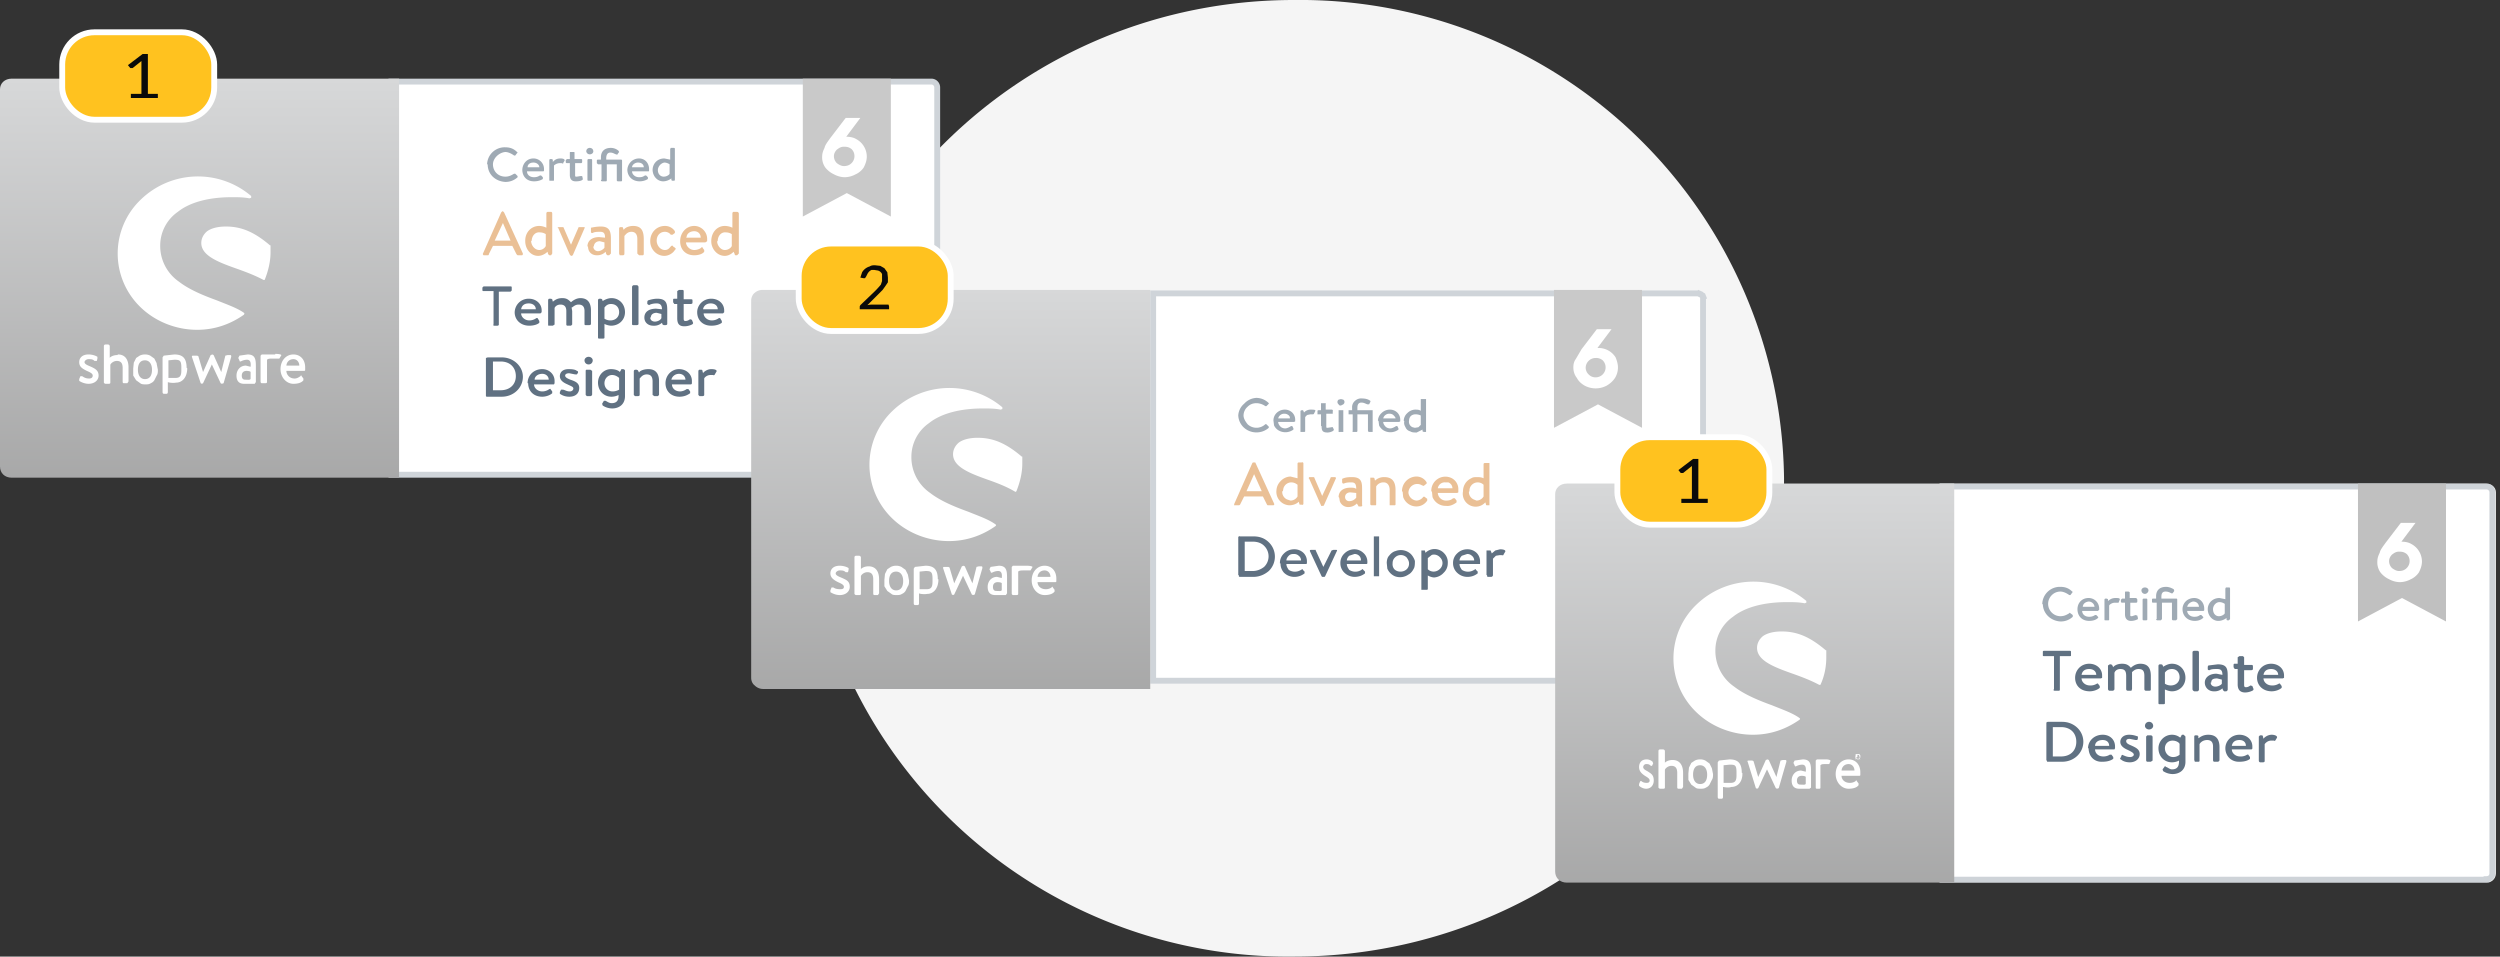 <svg xmlns="http://www.w3.org/2000/svg" fill="none" viewBox="0 0 426 163"><rect x="0" y="0" width="426" height="163" fill="#333333" stroke="none"/><path fill="#F5F5F5" d="M304 81.5c0 45-37.4 81.5-83.5 81.5A82.5 82.5 0 0 1 137 81.5c0-45 37.4-81.5 83.5-81.5A82.5 82.5 0 0 1 304 81.5Z"/><path fill="#fff" stroke="#CFD4D9" d="M158.7 80.9h-92v-67h92a1 1 0 0 1 1 1v64.9c0 .6-.4 1-1 1Z"/><path fill="#C9C9C9" fill-rule="evenodd" d="M136.8 13.4h15v23.5l-7.5-4-7.5 4V13.4Z" clip-rule="evenodd"/><path fill="#fff" d="M144.2 23.3c.6 0 1.2.1 1.7.4a3.4 3.4 0 0 1 1.8 3c0 .6-.2 1.2-.5 1.8-.3.5-.9 1-1.4 1.2a4 4 0 0 1-1.9.5 4 4 0 0 1-1.8-.5 4 4 0 0 1-1.5-1.2 3 3 0 0 1-.5-1.9c0-.5.2-1 .4-1.4.1-.5.5-1 1-1.7l2.6-3.4h2.5l-2.4 3.2Zm-.4 5c.6 0 1-.2 1.3-.5.3-.3.5-.7.5-1.2s-.2-.9-.5-1.2c-.4-.3-.7-.4-1.3-.4-.5 0-.8.2-1.2.5-.3.3-.5.7-.5 1.1 0 .5.2.9.5 1.2.4.3.8.5 1.2.5Z"/><path fill="#EAC096" d="M82.4 43.5s-.2-.2-.1-.3l3.1-7 .2-.2h.1l.2.2 3.2 7c0 .1 0 .3-.2.3h-.6c-.2 0-.2-.1-.3-.2l-.7-1.4H84l-.7 1.4c0 .1 0 .2-.2.2h-.7Zm2-2.5H87L85.7 38 84.3 41Zm5.1 0c0-1.4 1-2.5 2.4-2.5.5 0 1 .2 1.2.3v-2.4c0-.2.1-.3.3-.3h.5c.1 0 .2.1.2.3v6.8l-.2.3h-.3l-.2-.2-.1-.4s-.7.7-1.6.7c-1.3 0-2.2-1.2-2.2-2.5Zm1 0c0 .8.6 1.6 1.4 1.6.7 0 1.1-.6 1.1-.7v-2s-.4-.3-1-.3c-.8-.1-1.4.6-1.4 1.5Zm6.6 2.4-2-4.6c-.2 0 0-.1 0-.1H96l1.3 3 1.3-3h.8c.2 0 .3 0 .2.2l-2 4.6-.2.1h-.1l-.2-.2Zm3-1.4c0-1 .8-1.6 2-1.6l1 .1c0-.7-.2-1-.8-1-.5 0-1 0-1.3.2-.2 0-.3 0-.3-.2v-.7c.1 0 .8-.2 1.7-.2 1.5 0 1.7.9 1.7 2.1v2.5l-.3.3h-.3l-.2-.2-.1-.4a2 2 0 0 1-1.5.6c-.9 0-1.5-.6-1.5-1.5Zm1 0c0 .4.3.8.8.8s1-.4 1.1-.6v-.9l-.8-.2c-.6 0-1 .4-1 .9Zm4.4 1.2v-4.4l.2-.1h.4l.2.5c0-.2.6-.7 1.6-.7 1.5 0 1.8 1 1.8 2.3v2.4c0 .1 0 .3-.2.3h-.6l-.3-.3v-2.5c0-.7-.3-1.2-1-1.2s-1 .5-1.2.7v3c0 .1 0 .3-.3.3h-.5l-.1-.3Zm5.3-2.1c0-1.5 1.1-2.6 2.5-2.6a2 2 0 0 1 1.7.9v.3l-.4.3h-.3c-.2-.3-.6-.5-1-.5-.8 0-1.4.6-1.4 1.5 0 .8.6 1.6 1.4 1.6.6 0 .8-.4 1-.6.2-.2.3-.2.4 0l.3.2c.2.2.2.2 0 .4-.3.5-1 1-1.8 1-1.3 0-2.4-1.1-2.4-2.5Zm5.1 0c0-1.4 1-2.6 2.4-2.6 1.2 0 2.2 1 2.2 2.2v.4l-.3.2h-3.3c0 .6.6 1.3 1.4 1.3.5 0 1-.2 1.2-.4.1-.1.2-.2.2 0l.3.4v.3c-.3.4-1 .6-1.7.6-1.5 0-2.4-1-2.4-2.4Zm1-.6h2.5c0-.6-.4-1.1-1.1-1.1-.8 0-1.3.5-1.3 1Zm4.3.6c0-1.5 1-2.6 2.3-2.6.6 0 1.1.2 1.3.3v-2.4c0-.2.1-.3.2-.3h.6c.1 0 .3.1.3.3v6.8l-.3.3h-.2c-.2 0-.2-.1-.2-.2l-.2-.4s-.6.7-1.5.7c-1.3 0-2.3-1.2-2.3-2.5Zm1 0c0 .7.6 1.5 1.3 1.5.8 0 1.2-.6 1.2-.7v-2s-.4-.3-1-.3c-.8-.1-1.4.6-1.4 1.5Z"/><path fill="#607182" d="M84.1 55.3v-5.7h-1.7c-.1 0-.2 0-.2-.2V49l.2-.2H87c.1 0 .2 0 .2.2v.5l-.2.2H85v5.7l-.2.1h-.6l-.2-.1Zm3.6-2c0-1.3 1-2.4 2.4-2.4 1.2 0 2.2.8 2.2 2v.3l-.2.2h-3.3c0 .6.6 1.2 1.4 1.2a2 2 0 0 0 1.2-.4h.2l.3.5v.3c-.3.3-1 .5-1.7.5-1.5 0-2.5-1-2.5-2.3Zm1.1-.6h2.5c0-.6-.5-1-1.2-1-.8 0-1.2.4-1.3 1Zm4.6 2.5v-4c0-.2.1-.3.2-.3h.3l.2.1.1.4c.2-.1.6-.6 1.6-.6.7 0 1 .2 1.5.7 0 0 .7-.7 1.6-.7 1.4 0 1.8 1 1.8 2.1v2.3c0 .1-.1.2-.3.2h-.6c-.1 0-.2 0-.2-.2V53c0-.7-.3-1.1-1-1.1s-1 .5-1.2.5l.1.6v2.3l-.2.2h-.6s-.2 0-.2-.2V53c0-.7-.3-1.1-1-1.1s-1 .5-1 .6v2.8l-.3.2h-.6c-.2 0-.2 0-.2-.2Zm9.6 0v2.3c0 .1 0 .2-.3.2h-.5c-.2 0-.3 0-.3-.2v-6.3c0-.2.1-.3.3-.3h.2l.2.1.1.3s.7-.5 1.5-.5c1.3 0 2.3 1 2.3 2.4 0 1.3-1 2.3-2.4 2.3a3 3 0 0 1-1.1-.3Zm0-.9s.4.3 1 .3c.9 0 1.5-.6 1.5-1.4 0-.8-.5-1.4-1.4-1.4-.7 0-1 .5-1.1.6v1.9Zm4.7 1v-6.4c0-.1.1-.3.3-.3h.5c.2 0 .3.2.3.3v6.3c0 .1-.1.2-.3.2h-.5c-.2 0-.3 0-.3-.2Zm2.1-1.2c0-.9.7-1.5 2-1.5l1 .1c0-.7-.3-1-.9-1-.5 0-1 .1-1.3.3l-.3-.2v-.4l.1-.2s.8-.3 1.6-.3c1.6 0 1.7.9 1.7 2v2.3c0 .1-.1.2-.3.2h-.3l-.2-.1-.1-.3a2 2 0 0 1-1.5.5c-.8 0-1.5-.5-1.5-1.4Zm1 0c0 .4.3.7.8.7s1-.3 1.1-.6v-.7l-.8-.2c-.6 0-1 .3-1 .8Zm4.6 0v-2.3h-.5l-.2-.3v-.4c0-.1 0-.2.2-.2h.5v-1.3l.3-.2h.6s.2 0 .2.2V51h1.2c.2 0 .3 0 .3.2v.4c0 .1-.1.2-.3.2h-1.2v2.4c0 .3 0 .5.3.5.4 0 .6-.2.8-.3l.3.1.2.5c0 .1 0 .2-.2.3a3 3 0 0 1-1.3.3c-1 0-1.2-.6-1.2-1.4Zm3.4-.9c0-1.2 1-2.3 2.4-2.3 1.2 0 2.2.8 2.2 2v.3l-.2.2h-3.3c0 .6.6 1.2 1.4 1.2a2 2 0 0 0 1.2-.4h.2l.3.5v.3c-.4.3-1 .5-1.8.5-1.5 0-2.4-1-2.4-2.3Zm1-.5h2.5c0-.6-.5-1-1.2-1s-1.2.4-1.3 1Zm-37 14.6V61l.3-.1h2.4c2 0 3.6 1.5 3.6 3.3 0 1.9-1.6 3.4-3.6 3.4H83c-.2 0-.2-.1-.2-.2Zm1.1-.8h1.4c1.6 0 2.6-1 2.6-2.4 0-1.5-1-2.5-2.6-2.5H84v5Zm6-1.2c0-1.3 1-2.4 2.5-2.4 1.2 0 2.1.9 2.1 2v.4l-.1.2H91c0 .6.6 1.2 1.4 1.2a2 2 0 0 0 1.2-.4c.1 0 .2-.1.2 0l.3.4v.3c-.3.3-1 .6-1.7.6-1.5 0-2.4-1-2.4-2.3Zm1.2-.6h2.4c0-.5-.4-1-1.1-1-.8 0-1.3.5-1.3 1Zm5.9 2.9c-.8 0-1.3-.3-1.6-.5v-.3l.2-.4h.3c.3 0 .6.3 1.2.3.3 0 .6-.2.6-.5s-.4-.4-1-.7c-.7-.3-1.3-.7-1.3-1.4 0-.6.4-1.2 1.5-1.2.7 0 1.2.1 1.4.3.2 0 .2.2.2.3l-.2.3H98l-1-.2c-.5 0-.7.2-.7.4 0 .3.4.5.9.7.9.3 1.5.6 1.5 1.4 0 .9-.6 1.5-1.7 1.5Zm2.8-.3v-4c0-.2 0-.3.2-.3h.6l.3.2v4c0 .2-.2.3-.3.3h-.6l-.2-.2Zm.5-5.2c-.4 0-.7-.3-.7-.7 0-.3.3-.6.7-.6.4 0 .7.3.7.6 0 .4-.3.7-.7.7Zm2.7 3.2c0 .8.6 1.4 1.4 1.4.6 0 1.1-.3 1.1-.3v-2s-.5-.5-1.2-.5-1.3.6-1.3 1.4Zm3.5-2v4.2c0 1.4-1 2.1-2.2 2.1a3 3 0 0 1-1.6-.5l-.1-.3.3-.5h.3c.2.1.6.4 1 .4.7 0 1.2-.3 1.2-1.2v-.2s-.5.3-1.2.3c-1.3 0-2.3-1-2.3-2.4 0-1.3 1-2.3 2.2-2.3 1 0 1.5.4 1.5.5l.2-.3s0-.2.2-.2h.2c.3.1.3.2.3.3Zm1.5 4v-4c0-.2.1-.3.3-.3h.2l.2.1.2.4c0-.2.6-.6 1.6-.6 1.4 0 1.8 1 1.8 2v2.4l-.2.2h-.6l-.3-.2V65c0-.8-.3-1.2-1-1.2s-1 .5-1.2.7v2.8s0 .2-.3.2h-.5l-.2-.2Zm5.4-2c0-1.3 1-2.4 2.3-2.4 1.3 0 2.2.9 2.2 2v.4s0 .2-.2.2h-3.2c0 .6.5 1.2 1.4 1.2a2 2 0 0 0 1.1-.4h.3l.3.4v.3c-.4.3-1 .6-1.8.6-1.5 0-2.4-1-2.4-2.3Zm1-.6h2.4c0-.5-.4-1-1.1-1-.7 0-1.2.5-1.3 1Zm4.6 2.6v-4c0-.2.1-.3.2-.3h.3s.2 0 .2.2l.1.4c0-.1.6-.7 1.4-.7.5 0 1 .1.9.4l-.3.5c0 .1-.2.2-.3.1h-.4c-.7 0-1.1.5-1.1.6v2.8c0 .1-.1.2-.3.2h-.5l-.2-.2Z"/><path fill="#607182" d="M83 28a3 3 0 0 1 3.1-2.9c.9 0 1.5.3 2 .8.1 0 .1.2 0 .2l-.3.4h-.2c-.4-.3-1-.6-1.5-.6C85 26 84 27 84 28c0 1.2.9 2.1 2.1 2.1.6 0 1-.2 1.5-.5h.2l.4.4v.2a3 3 0 0 1-2.1.8c-1.7-.1-3-1.3-3-3Zm6 1c0-1 .7-2 1.9-2 1 0 1.8.8 1.8 1.8v.2c0 .2-.1.2-.2.2h-2.7c0 .5.4 1 1.2 1 .4 0 .7-.1 1-.3h.2l.3.3v.3c-.3.2-.8.4-1.5.4-1.3 0-2-.9-2-2Zm.9-.5h2c0-.4-.4-.8-1-.8-.7 0-1 .4-1 .8Zm3.7 2.1v-3.3s0-.2.2-.2h.2l.2.1v.4c.2-.2.5-.6 1.3-.6.4 0 .8.1.7.4l-.2.3c0 .2-.1.2-.3.1h-.3c-.6 0-1 .4-1 .4v2.4c0 .2 0 .2-.2.2h-.4c-.2 0-.2 0-.2-.2Zm3.5-.8v-2h-.5s-.2 0-.2-.2v-.3l.2-.2h.5v-1c0-.2 0-.2.2-.2h.4c.2 0 .2 0 .2.2v1h1c.2 0 .3 0 .3.2v.3s0 .2-.2.2h-1v2c0 .3 0 .3.3.3l.6-.1h.3l.1.4v.2c-.2.2-.6.3-1.2.3-.7 0-1-.4-1-1.1Zm3 .8v-3.3s0-.2.2-.2h.4c.1 0 .2 0 .2.2v3.3c0 .2 0 .2-.2.2h-.4c-.1 0-.2 0-.2-.2Zm.4-4.3a.6.6 0 0 1-.6-.5c0-.4.3-.6.6-.6s.6.2.6.6c0 .3-.3.5-.6.5Zm2 4.3V28h-.6l-.2-.2v-.4c0-.1 0-.2.2-.2h.5v-.4c0-1 .6-1.6 1.7-1.6.6 0 1.1.3 1.3.5l.1.2-.3.4c0 .1 0 .1-.2 0-.2 0-.5-.3-1-.3s-.7.4-.7 1v.2h2.5c.1 0 .2 0 .2.2v3.3c0 .2-.1.2-.2.2h-.5s-.2 0-.2-.2V28h-1.7v2.7c0 .2-.1.2-.2.2h-.6s-.2 0-.2-.2Zm4.4-1.6c0-1 .8-2 2-2 1 0 1.7.8 1.7 1.8v.2c0 .2 0 .2-.2.2h-2.7c0 .5.5 1 1.2 1 .5 0 .7-.1 1-.3h.2l.3.3v.3c-.3.2-.8.4-1.4.4-1.3 0-2.1-.9-2.1-2Zm.8-.5h2c0-.4-.3-.8-1-.8-.5 0-1 .4-1 .8Zm3.5.5c0-1.1.8-2 2-2l1 .2v-1.8l.1-.2h.5c.1 0 .2 0 .2.2v5.2c0 .2-.1.2-.2.2h-.2s-.2 0-.2-.2v-.2s-.6.5-1.4.5c-1 0-1.8-.9-1.8-2Zm.9 0c0 .6.4 1.1 1 1.1s1-.4 1-.5V28s-.4-.3-.9-.3c-.6.1-1.1.7-1.1 1.3Z" opacity=".6"/><path fill="url(#a)" fill-rule="evenodd" d="M2 13.4h66v68H2c-1.2 0-2-.8-2-1.9V15.2c0-1 .8-1.8 2-1.8Z" clip-rule="evenodd"/><path fill="#fff" d="M41.7 53.4c-1.2-.9-3-1.5-4.7-2.2-2.2-.8-4.7-1.8-6.5-3.2a7.4 7.4 0 0 1-3.2-6.2 7 7 0 0 1 3-5.7c2-1.6 5.2-2.5 9.2-2.5 1 0 2 0 3 .2l.3-.1v-.3A14 14 0 0 0 24 34a12.7 12.7 0 0 0 0 18.4c2.5 2.4 6 3.8 9.6 3.8 2.9 0 5.6-.9 8-2.6v-.1c.1 0 0 0 0-.1Z"/><path fill="#fff" d="M46.2 41.8H46c-2.7-2.3-4.9-3.2-7.5-3.2-1.4 0-2.5.3-3.2.8-.6.5-1 1.2-1 2 0 2.1 2.7 3.2 5.8 4.3 1.7.6 3.3 1.2 4.8 2h.2c.6-1.5 1-3.1 1-4.7v-1.2ZM15.3 62.4c-.5-.2-.9-.4-.9-.7 0-.2.3-.5.7-.5.4 0 .7 0 1 .3h.4l.1-.4v-.3c-.3-.2-.9-.4-1.5-.4-1.2 0-1.6.7-1.6 1.3 0 .8.5 1.1 1.3 1.5.7.3 1 .5 1 .8 0 .3-.2.5-.6.5-.6 0-.9-.2-1.2-.4h-.3l-.2.5v.3c.3.2.9.5 1.6.5 1 0 1.7-.6 1.7-1.4 0-.9-.6-1.2-1.5-1.6ZM43.4 65.4l.2-.3v-2.5c0-1.2 0-2.2-1.4-2.2l-1.4.2-.2.4.2.4c0 .1 0 .2.2.2.2-.1.6-.3 1.1-.3.5 0 .7.4.6 1.2l-.8-.2c-1 0-1.6.8-1.6 1.7 0 1 .5 1.4 1.3 1.4h1.8Zm-.7-.9c0 .3-.5.2-.9.2s-.6-.2-.6-.7c0-.5.3-.8.8-.8.4 0 .7.1.7.2v1.1ZM20 60.5c-.8 0-1.3.4-1.3.5v-2c0-.2-.2-.3-.3-.3H18c-.2 0-.3.1-.3.3v6.2s.1.2.3.2h.5c.1 0 .3 0 .3-.2v-3c0-.2.5-.7 1.1-.7.7 0 1 .4 1 1.2V65c0 .1 0 .3.2.3h.6l.2-.3v-2.4c0-1.2-.5-2.2-1.8-2.2ZM31.8 62.7c0-1.7-.7-2.3-2.1-2.3l-1.8.2-.2.3v5.9c0 .2.1.3.2.3h.5s.2 0 .2-.3v-1.7c.1.1.9.2 1.4.1 1 0 1.8-.8 1.9-2.2v-.5.2Zm-.9.4c0 .9-.2 1.3-1 1.3h-1.2v-3l1-.1c.9 0 1.2.1 1.2 1.3v.5ZM39.2 60.5h-.4l-.4.1-.7 2.8-1.3-2.9-.2-.1-.3.1-1.3 2.9-.8-2.7-.2-.1h-.7c-.2 0-.2.1-.2.2l1.5 4.5.2.1.2-.1 1.5-3.2 1.5 3.2.2.1.3-.1 1.3-4.5c0-.2 0-.3-.2-.3ZM46.9 60.4H44.6l-.2.2V65c0 .2.1.3.2.3h.5c.2 0 .4 0 .4-.2v-3.8c.2-.2.5-.2 1-.2H47.6l.3-.5c.2-.2-.4-.3-1-.3ZM50 60.4c-1.3 0-2.2 1.1-2.2 2.5s1 2.5 2.2 2.5c.8 0 1.4-.2 1.7-.6v-.3l-.3-.4c0-.2-.2-.1-.2 0-.3.2-.6.4-1 .4-.9 0-1.4-.7-1.4-1.3h3c.2 0 .2-.1.2-.2v-.4c0-1.3-.8-2.2-2-2.2Zm-1.2 2c0-.7.5-1.2 1.2-1.2.6 0 1 .5 1 1.1h-2.2ZM26.7 61.9l-.4-.8-.7-.5a2 2 0 0 0-1-.2 2 2 0 0 0-.8.2l-.6.4-.4.8-.1 1V64l.5.8.7.5c.2.2.6.2.9.2.3 0 .6 0 .9-.2.2-.1.4-.2.6-.5l.4-.8c.2-.3.2-.6.2-1l-.2-1Zm-2 2.7c-.8 0-1.2-.7-1.2-1.6 0-1 .4-1.6 1.2-1.6.8 0 1.2.7 1.2 1.6 0 1-.4 1.6-1.2 1.6Z"/><rect width="25.9" height="14.9" x="10.6" y="5.5" fill="#FFC21F" stroke="#fff" rx="5.5"/><path fill="#0A0A0A" d="M26.9 16v.7h-4.6V16h1.8v-5.6l-1.5 1.2h-.4l-.4-.5 2.5-1.9h.9V16h1.7Z"/><path fill="#fff" stroke="#CFD4D9" d="M289.2 116h-92.7V50H289.6l.2-.4-.2.5.4.2.2.3.5-.2-.5.2V115c0 .4 0 .6-.2.8-.2.2-.5.3-.8.3Z"/><path fill="#C9C9C9" fill-rule="evenodd" d="M264.8 49.4h15v23.5l-7.5-4-7.5 4V49.4Z" clip-rule="evenodd"/><path fill="#fff" d="M272.3 59.3a3.4 3.4 0 0 1 3 1.6c.2.5.4 1.1.4 1.7 0 .7-.2 1.3-.5 1.8-.4.6-.9 1-1.4 1.3a4 4 0 0 1-3.8 0c-.5-.3-1-.7-1.3-1.3-.4-.5-.6-1.1-.6-1.8 0-.5.1-1 .4-1.4l1-1.7 2.6-3.4h2.5l-2.4 3.2Zm-.4 5a1.7 1.7 0 0 0 1.2-.5 1.7 1.7 0 0 0 0-2.4 1.7 1.7 0 0 0-1.2-.4 1.7 1.7 0 0 0-1.7 1.6 1.6 1.6 0 0 0 .5 1.2 1.6 1.6 0 0 0 1.2.5Z"/><path fill="#EAC096" d="M210.4 86.1a.2.2 0 0 1-.1 0v-.2l3.1-7 .1-.1h.4l3.2 7a.2.2 0 0 1-.1.3H216l-.1-.1-.7-1.4H212l-.7 1.4a.3.3 0 0 1-.2.1h-.7Zm2-2.4h2.6l-1.3-2.9-1.3 2.9Zm5.1 0a2.4 2.4 0 0 1 .7-1.7 2.4 2.4 0 0 1 1.7-.8l1.2.3V79a.2.2 0 0 1 .2-.2h.5a.2.2 0 0 1 .3.2v6.8a.2.2 0 0 1-.3.2h-.2c-.1 0-.2 0-.2-.2l-.1-.3c-.4.4-1 .6-1.6.6a2.3 2.3 0 0 1-2.2-2.5Zm1 0a1.4 1.4 0 0 0 .8 1.4l.6.2a1.4 1.4 0 0 0 1.2-.7v-2c-.4-.3-.7-.4-1.1-.4a1.4 1.4 0 0 0-1.3 1l-.1.5Zm6.6 2.4-2-4.5c-.2-.1 0-.3 0-.3h.7a.2.2 0 0 1 .2.2l1.3 3 1.4-3c0-.2.2-.2.3-.2h.5c.1 0 .2.2.1.3l-2 4.5-.1.1h-.4Zm3-1.4c0-1 .8-1.6 2-1.6.4 0 .7 0 1 .2 0-.8-.2-1.1-.8-1.1-.4 0-.9 0-1.3.2-.2 0-.2 0-.3-.2V81.6c.6-.3 1.2-.3 1.7-.3 1.6 0 1.7.9 1.7 2V86a.2.2 0 0 1-.2.3h-.4l-.1-.2-.2-.3a2 2 0 0 1-1.4.6 1.5 1.5 0 0 1-1.5-1l-.1-.6Zm1.1 0a.7.7 0 0 0 .2.5.7.7 0 0 0 .5.2 1.5 1.5 0 0 0 1.2-.6V84l-1-.1c-.5 0-.9.3-.9.8Zm4.3 1.2v-4.5h.5a.2.2 0 0 1 .2.1l.1.4a2.2 2.2 0 0 1 1.6-.6c1.5 0 1.9 1 1.9 2.2V86l-.1.1H236.8v-2.6c0-.8-.4-1.3-1-1.3a1.4 1.4 0 0 0-1.3.7v3c0 .2 0 .2-.2.2h-.6a.2.2 0 0 1-.2-.2Zm5.4-2.1a2.5 2.5 0 0 1 2.4-2.6 2 2 0 0 1 1.8 1v.2l-.5.4-.3-.1A1.5 1.5 0 0 0 240 84a1.5 1.5 0 0 0 1.4 1.3 1.5 1.5 0 0 0 1.1-.6.2.2 0 0 1 .3 0l.4.3v.3a2.2 2.2 0 0 1-1.8 1 2.4 2.4 0 0 1-2.3-1.6l-.1-1Zm5 0a2.4 2.4 0 0 1 3.3-2.4 2.1 2.1 0 0 1 1.3 2v.5l-.2.1H245a1.4 1.4 0 0 0 1.4 1.3c.5 0 .9-.1 1.2-.4h.3l.3.4v.3c-.5.4-1.2.7-1.8.6a2.4 2.4 0 0 1-2.3-1.5l-.1-1Zm1.1-.6h2.5a1.1 1.1 0 0 0-.7-1h-.5a1.2 1.2 0 0 0-1.3 1Zm4.3.6a2.4 2.4 0 0 1 1.4-2.3c.3-.2.6-.2 1-.2.3 0 .7 0 1.1.2v-2.4a.2.2 0 0 1 .2-.2h.8v7.2h-.4c-.1 0-.2 0-.2-.2l-.1-.3a2.2 2.2 0 0 1-3.8-1.9Zm1 0a1.4 1.4 0 0 0 .8 1.3l.5.2a1.4 1.4 0 0 0 1.2-.7v-2c-.3-.3-.7-.4-1-.4a1.4 1.4 0 0 0-1.4 1.5Z"/><path fill="#607182" d="M211 98v-6.5l.1-.1a.2.2 0 0 1 .2 0h2.3c1 0 1.9.3 2.6 1a3.4 3.4 0 0 1 0 4.9c-.7.6-1.6 1-2.6 1h-2.3a.2.2 0 0 1-.2-.1V98Zm1.1-.7h1.4c.7 0 1.4-.3 1.9-.7a2.5 2.5 0 0 0 0-3.6c-.5-.5-1.2-.7-1.9-.7h-1.4v5Zm6-1.3a2.2 2.2 0 0 1 .7-1.7 2.4 2.4 0 0 1 1.7-.7 2.2 2.2 0 0 1 1.6.6 2 2 0 0 1 .6 1.5v.3l-.1.1h-3.4c0 .4.2.7.4 1a1.9 1.9 0 0 0 2.1 0c.2-.1.3-.2.3 0l.3.3v.3c-.5.4-1.1.6-1.7.6a2.5 2.5 0 0 1-1.8-.7 2.3 2.3 0 0 1-.6-1.6Zm1.1-.5h2.5a1 1 0 0 0-.4-.8 1.1 1.1 0 0 0-.8-.3c-.3 0-.6 0-.9.3-.2.2-.4.5-.4.8Zm6 2.7-2-4.3c0-.1 0-.2.2-.2h.8v.1l1.3 2.8 1.4-2.8.3-.1h.4c.2 0 .3 0 .2.2l-2 4.3-.1.1h-.4Zm3.2-2.2a2.2 2.2 0 0 1 .7-1.7 2.4 2.4 0 0 1 1.7-.7 2.2 2.2 0 0 1 1.5.6 2 2 0 0 1 .7 1.5v.3l-.1.1H229.5c0 .4.2.7.4 1a1.9 1.9 0 0 0 2.1 0c.1-.1.2-.2.3 0l.3.3v.3c-.5.4-1.1.6-1.8.6a2.5 2.5 0 0 1-1.7-.7 2.2 2.2 0 0 1-.7-1.6Zm1.1-.5h2.4a1 1 0 0 0-.3-.8 1.1 1.1 0 0 0-.8-.3l-.9.3c-.2.2-.4.5-.4.8Zm4.6 2.5V91.4h.9V98.2H234.1V98Zm2.2-2c0-.5.1-1 .4-1.3.3-.4.7-.7 1.1-.8a2.5 2.5 0 0 1 2.6.5c.3.3.6.8.7 1.2 0 .4 0 1-.2 1.3-.2.4-.5.8-.9 1a2.5 2.5 0 0 1-2.3.3 2.5 2.5 0 0 1-1.3-1.3l-.1-1Zm1 0a1.3 1.3 0 0 0 .3 1 1.4 1.4 0 0 0 1 .4 1.5 1.5 0 0 0 1.1-.4 1.3 1.3 0 0 0 .4-1c0-.4-.2-.7-.4-1a1.4 1.4 0 0 0-2 0c-.3.3-.4.6-.4 1Zm6 2v2.4l-.1.1H242.2V93.8h.6l.1.4a2.2 2.2 0 0 1 3.2.1 2.2 2.2 0 0 1 .6 1.7 2.2 2.2 0 0 1-.7 1.6 2.4 2.4 0 0 1-1.6.8c-.4 0-.9-.2-1.2-.4Zm0-1c.3.3.7.4 1 .4a1.5 1.5 0 0 0 1-.4 1.4 1.4 0 0 0 .5-1 1.3 1.3 0 0 0-.4-1 1.4 1.4 0 0 0-1-.5c-.2 0-.4 0-.6.2l-.5.4v2Zm4.3-1a2.2 2.2 0 0 1 .7-1.7 2.4 2.4 0 0 1 1.7-.7 2.2 2.2 0 0 1 1.6.6 2 2 0 0 1 .6 1.5v.4h-3.5c0 .4.2.7.4 1a1.9 1.9 0 0 0 2.1 0c.2-.1.3-.2.3 0l.3.3v.3c-.5.4-1.1.6-1.7.6a2.5 2.5 0 0 1-1.8-.7 2.2 2.2 0 0 1-.7-1.6Zm1.1-.5h2.5a1 1 0 0 0-.4-.8 1.1 1.1 0 0 0-.8-.3l-.9.3c-.2.2-.4.5-.4.8Zm4.6 2.5v-4.2H254l.2.5.6-.5.8-.2c.5 0 1 .1.9.4l-.3.5v.1h-.1a.2.2 0 0 1-.2 0h-.4l-.6.1-.5.5V98c0 .2-.2.3-.3.3h-.5a.2.2 0 0 1-.2-.1V98Z"/><path fill="#607182" d="M211 70.8a2.8 2.8 0 0 1 1-2 3 3 0 0 1 2.1-1 3 3 0 0 1 2.1.9.1.1 0 0 1 0 .1l-.4.4h-.2c-.4-.3-1-.5-1.5-.5-.6 0-1.1.2-1.5.6a2 2 0 0 0-.7 1.5c0 .5.3 1 .7 1.5a2.2 2.2 0 0 0 3 0 .2.2 0 0 1 .2 0l.4.4v.2a3.2 3.2 0 0 1-4.2 0 3 3 0 0 1-1-2.1Zm6 1a1.8 1.8 0 0 1 .5-1.4 2 2 0 0 1 1.4-.6 1.8 1.8 0 0 1 1.3.5 1.7 1.7 0 0 1 .5 1.2v.3l-.2.1h-2.7c0 .3.2.6.4.8.2.2.5.3.8.3.3 0 .7-.2 1-.4h.2l.2.4v.2a2.3 2.3 0 0 1-2.2.3 2 2 0 0 1-1.1-1l-.1-.8Zm.8-.5h2c0-.2 0-.4-.3-.6a1 1 0 0 0-.6-.2 1 1 0 0 0-.7.2 1 1 0 0 0-.4.6Zm3.8 2.1V70l.2-.1h.2l.1.1.1.3a1.5 1.5 0 0 1 1.2-.5c.4 0 .9 0 .7.3l-.2.4a.2.2 0 0 1-.2.1h-.4l-.5.1a1 1 0 0 0-.4.4v2.3c0 .2 0 .2-.3.2h-.5v-.2Zm3.5-.8v-2H224.5V70a.2.2 0 0 1 .2-.1h.4v-1.2h.7a.2.2 0 0 1 .1 0v1.1h1a.2.2 0 0 1 .2.1.2.2 0 0 1 0 .2v.4H226v2c0 .4 0 .4.2.4l.7-.1a.2.2 0 0 1 .2 0l.2.4-.1.2c-.3.2-.7.3-1 .3-.9 0-1-.4-1-1.1h-.1Zm3 .8V70a.2.2 0 0 1 0-.1h.8v3.7H228.3a.2.2 0 0 1-.2 0v-.2Zm.4-4.3c-.2 0-.3 0-.4-.2a.5.5 0 0 1 0-.8l.4-.1.4.1a.5.5 0 0 1 0 .8l-.4.2Zm2 4.3v-2.8h-.7V70a.2.2 0 0 1 0-.1h.6v-.4a1.4 1.4 0 0 1 .5-1.2 1.5 1.5 0 0 1 1.2-.4c.5 0 1 .1 1.4.4a.2.2 0 0 1 0 .2l-.2.4h-.3c-.3-.1-.6-.3-1-.3-.5 0-.7.3-.7.9v.4h2.6v3.7h-.7l-.1-.2v-2.8h-1.8v2.9l-.1.1h-.7a.2.2 0 0 1 0-.2Zm4.3-1.7a1.8 1.8 0 0 1 .6-1.3 2 2 0 0 1 1.4-.6 1.8 1.8 0 0 1 1.3.5 1.7 1.7 0 0 1 .5 1.2v.3l-.2.1h-2.7c0 .3.2.6.4.8.2.2.5.3.8.3.3 0 .7-.2 1-.4h.2l.2.4v.2a2.3 2.3 0 0 1-2.2.3 2 2 0 0 1-1.1-1l-.1-.8Zm1-.4h2c0-.2-.2-.4-.4-.6a1 1 0 0 0-.6-.2 1 1 0 0 0-.7.2 1 1 0 0 0-.4.6Zm3.4.4a1.8 1.8 0 0 1 .6-1.3 2 2 0 0 1 1.3-.6c.4 0 .7 0 1 .2v-2H243v5.6H242.6l-.2-.1v-.3l-1 .5c-.4 0-.8 0-1.1-.2-.4-.1-.7-.4-.8-.7-.2-.3-.3-.7-.2-1Zm.9 0a1 1 0 0 0 .6 1.1l.4.1.6-.1.4-.4v-1.6a2 2 0 0 0-.9-.2c-.3 0-.6.1-.8.3-.2.2-.3.5-.3.8Z" opacity=".6"/><path fill="url(#b)" fill-rule="evenodd" d="M130 49.4h66v68h-66a2 2 0 0 1-1.4-.6c-.4-.3-.6-.8-.6-1.3V51.2c0-.4.2-1 .6-1.3a2 2 0 0 1 1.3-.5Z" clip-rule="evenodd"/><rect width="25.9" height="14.9" x="136.1" y="41.5" fill="#FFC21F" stroke="#fff" rx="5.5"/><path fill="#0A0A0A" d="M151.2 51.9h.2l.1.3v.5h-5v-.5l.1-.2 2.5-2.4a15.7 15.7 0 0 0 1-1.1l.2-.6v-1.2a1.1 1.1 0 0 0-.7-.6l-.6-.1h-.5a1.5 1.5 0 0 0-.7.7l-.2.4-.2.3h-.3l-.5-.1.3-.9a2.2 2.2 0 0 1 1.3-1c.3-.2.6-.2.9-.2l.9.1.7.4.5.7.1.9v.8l-.4.6-.5.7-.6.6-2 2a3.6 3.6 0 0 1 .8-.1h2.6Z"/><path fill="#fff" d="M169.7 89.4c-1.2-.9-3-1.5-4.7-2.2-2.2-.8-4.7-1.8-6.5-3.2a7.4 7.4 0 0 1-3.2-6.2 7 7 0 0 1 3-5.7c2-1.6 5.2-2.5 9.2-2.5 1 0 2 0 3 .2l.3-.1v-.3a14 14 0 0 0-18.7.6 12.7 12.7 0 0 0 0 18.4c2.5 2.4 6 3.8 9.6 3.8 2.9 0 5.6-.9 8-2.6v-.1c.1 0 0 0 0-.1Z"/><path fill="#fff" d="M174.2 77.8h-.1c-2.7-2.3-4.9-3.2-7.5-3.2-1.4 0-2.5.3-3.2.8-.6.5-1 1.2-1 2 0 2.1 2.7 3.2 5.8 4.3 1.7.6 3.3 1.2 4.8 2.1h.1l.1-.1c.6-1.5 1-3.1 1-4.7v-1.2ZM143.3 98.4c-.5-.2-.9-.4-.9-.7 0-.2.3-.5.7-.5.4 0 .7 0 1 .3h.4l.1-.4v-.3c-.3-.2-.9-.4-1.5-.4-1.2 0-1.6.7-1.6 1.3 0 .7.5 1.1 1.3 1.5.7.3 1 .5 1 .8 0 .3-.2.4-.6.4-.6 0-.9-.1-1.2-.3h-.3l-.2.5v.3c.3.2.9.5 1.6.5 1 0 1.7-.6 1.7-1.4 0-1-.6-1.2-1.5-1.6ZM171.4 101.4l.2-.3v-2.5c0-1.2 0-2.2-1.4-2.2l-1.4.2-.2.4.2.4s0 .2.2.2c.2-.1.6-.3 1.1-.3.5 0 .7.4.6 1.2l-.8-.2c-1 0-1.6.8-1.6 1.7 0 1 .5 1.4 1.3 1.4h1.8Zm-.7-.9c0 .3-.5.2-.9.2s-.6-.2-.6-.7c0-.5.3-.8.8-.8.4 0 .7.1.7.2v1.1ZM148 96.5c-.8 0-1.3.4-1.3.5v-2c0-.2-.2-.3-.3-.3h-.5c-.2 0-.3.1-.3.3v6.2s.1.2.3.2h.5c.1 0 .3 0 .3-.2v-3c0-.2.5-.7 1.1-.7.7 0 1 .4 1 1.2v2.4c0 .1 0 .3.2.3h.6l.2-.3v-2.4c0-1.2-.5-2.2-1.8-2.2ZM159.8 98.7c0-1.7-.7-2.3-2.1-2.3l-1.8.2-.2.3v5.9c0 .2.1.3.2.3h.5s.2 0 .2-.3v-1.7c.1.1.9.2 1.4.1 1 0 1.8-.8 1.9-2.2v-.5.2Zm-.9.4c0 .9-.2 1.3-1 1.3h-1.2v-3l1-.1c.9 0 1.2.1 1.2 1.3v.5ZM167.2 96.5h-.4l-.4.1-.7 2.8-1.3-2.9-.2-.1-.3.1-1.3 2.9-.8-2.7-.2-.1h-.7c-.2 0-.2.1-.2.2l1.5 4.5.2.1.2-.1 1.5-3.2 1.5 3.2.2.1.3-.1 1.3-4.5c0-.2 0-.3-.2-.3ZM174.9 96.4H172.6l-.2.2v4.5c0 .2.1.3.3.3h.4c.2 0 .4 0 .4-.2v-3.8c.2-.2.5-.2 1-.2H175.6l.3-.5c.2-.2-.4-.3-1-.3ZM178 96.4c-1.3 0-2.2 1.1-2.2 2.5s1 2.5 2.2 2.5c.8 0 1.4-.2 1.7-.6v-.3l-.3-.4c0-.2-.2-.1-.2 0-.3.2-.6.3-1 .3-.9 0-1.4-.6-1.4-1.2h3c.2 0 .2-.1.2-.2v-.4c0-1.3-.8-2.2-2-2.2Zm-1.2 2c0-.7.5-1.2 1.2-1.2.6 0 1 .5 1 1.1h-2.2ZM154.7 97.9l-.4-.8-.7-.5a2 2 0 0 0-1-.2 2 2 0 0 0-.8.2l-.6.4-.4.8-.1 1v1.1l.5.8.7.5c.2.2.6.2.9.2.3 0 .6 0 .9-.2.2-.1.4-.2.6-.5l.4-.8c.2-.3.2-.6.2-1l-.2-1Zm-2 2.7c-.8 0-1.2-.7-1.2-1.6 0-1 .4-1.6 1.2-1.6.8 0 1.2.7 1.2 1.6 0 1-.4 1.6-1.2 1.6Z"/><path fill="#fff" fill-rule="evenodd" d="M330.5 82.4v68h93.2c.9 0 1.6-.7 1.6-1.6V83.9c0-.8-.7-1.5-1.6-1.5h-93.2Z" clip-rule="evenodd"/><path stroke="#9FA9B3" stroke-opacity=".5" d="M423.7 149.9H331v-67h92.7a1 1 0 0 1 1 1v64.9c0 .6-.4 1-1 1Z"/><path fill="silver" fill-rule="evenodd" d="M401.8 82.4h15v23.5l-7.5-4-7.5 4V82.4Z" clip-rule="evenodd"/><path fill="#fff" d="M409.2 92.3c.6 0 1.2.1 1.7.4a3.4 3.4 0 0 1 1.8 3c0 .6-.2 1.2-.5 1.8-.3.5-.9 1-1.4 1.2a4 4 0 0 1-1.9.5 4 4 0 0 1-1.8-.5 4 4 0 0 1-1.5-1.2 3 3 0 0 1-.5-1.9c0-.5.2-1 .4-1.4.1-.5.5-1 1-1.7l2.6-3.4h2.5l-2.4 3.2Zm-.4 5c.6 0 1-.2 1.3-.5.3-.3.5-.7.5-1.2s-.2-.9-.5-1.2c-.4-.3-.7-.4-1.3-.4-.5 0-.8.2-1.2.5-.3.3-.5.7-.5 1.1 0 .5.2.9.5 1.2.4.3.8.5 1.2.5Z"/><path fill="#607182" d="M350 117.5v-5.7h-1.7c-.2 0-.2 0-.2-.2v-.5c0-.1 0-.2.2-.2h4.4c.1 0 .2 0 .2.2v.5c0 .2 0 .2-.2.2H351v5.7c0 .1 0 .2-.2.2h-.7s-.2 0-.2-.2Zm3.6-2c0-1.3 1-2.4 2.4-2.4 1.2 0 2.2.8 2.2 2v.4l-.2.1h-3.3c0 .6.6 1.2 1.4 1.2a2 2 0 0 0 1.2-.3c.1 0 .2-.1.2 0l.3.4v.3c-.3.3-1 .6-1.7.6-1.6 0-2.5-1-2.5-2.3Zm1.1-.5h2.5c0-.6-.5-1-1.2-1-.8 0-1.2.4-1.3 1Zm4.5 2.4v-4l.3-.2h.2l.2.1.2.4c0-.1.5-.6 1.5-.6.7 0 1.1.2 1.5.7.1-.1.7-.7 1.6-.7 1.5 0 1.8 1 1.8 2.1v2.2c0 .2 0 .3-.3.3h-.5c-.2 0-.3-.1-.3-.3v-2.2c0-.8-.2-1.2-1-1.2-.7 0-1 .5-1.1.5V117.4l-.1.3h-.6c-.2 0-.3-.1-.3-.3v-2.2c0-.8-.2-1.2-1-1.2-.7 0-1 .5-1 .7v2.7c0 .2-.2.3-.3.3h-.6s-.2-.1-.2-.3Zm9.7.1v2.3c0 .1 0 .2-.3.2h-.5c-.2 0-.3 0-.3-.2v-6.3c0-.2.1-.3.3-.3h.2l.2.1.1.3c.1 0 .7-.5 1.5-.5 1.3 0 2.3 1 2.3 2.4 0 1.3-1 2.3-2.3 2.3-.6 0-1.1-.3-1.2-.3Zm0-1s.4.3 1 .3c.9 0 1.5-.6 1.5-1.4 0-.8-.5-1.4-1.3-1.4s-1.1.5-1.2.6v2Zm4.7 1v-6.3c0-.2.1-.3.3-.3h.5c.2 0 .3.1.3.3v6.3c0 .1-.1.3-.3.3h-.5c-.2-.1-.3-.2-.3-.4Zm2.1-1.2c0-.8.7-1.5 2-1.5l1 .2c0-.8-.3-1-.9-1-.5 0-1 0-1.3.2-.1 0-.3 0-.3-.2v-.4l.1-.2 1.6-.2c1.6 0 1.7.8 1.7 2v2.3c0 .1-.1.3-.3.3h-.3l-.2-.2-.1-.3a2 2 0 0 1-1.5.5c-.8 0-1.5-.6-1.5-1.5Zm1 0c0 .4.3.7.8.7s1-.3 1.1-.5v-.7l-.8-.2c-.7 0-1 .2-1 .7Zm4.6.2V114h-.5l-.2-.3v-.3c0-.2 0-.3.2-.3h.5V112l.3-.2h.6l.2.2v1.3h1.2c.2 0 .3 0 .3.3v.4c0 .1-.1.2-.3.2h-1.2v2.4c0 .3 0 .5.3.5.4 0 .6-.2.8-.3l.3.1.2.5c0 .1 0 .2-.2.3a3 3 0 0 1-1.2.3c-1 0-1.3-.6-1.3-1.4Zm3.3-1c0-1.3 1-2.4 2.4-2.4 1.2 0 2.2.8 2.2 2v.4l-.2.1h-3.3c0 .6.6 1.2 1.4 1.2a2 2 0 0 0 1.2-.3c.1 0 .2-.1.2 0l.3.4v.3c-.3.3-1 .6-1.7.6-1.5 0-2.5-1-2.5-2.3Zm1.1-.5h2.5c0-.6-.5-1-1.2-1-.8 0-1.2.4-1.3 1Zm-37 14.6v-6.4c0-.1.1-.2.3-.2h2.4c2 0 3.6 1.5 3.6 3.4s-1.6 3.4-3.6 3.4H349c-.2 0-.2 0-.2-.2Zm1.1-.7h1.4c1.6 0 2.6-1 2.6-2.5s-1-2.5-2.6-2.5h-1.4v5Zm6-1.4c0-1.2 1-2.3 2.5-2.3 1.2 0 2.1.8 2.1 2v.3l-.1.2H357c0 .6.5 1.2 1.4 1.2a2 2 0 0 0 1.1-.3h.3l.3.4v.3c-.4.3-1 .5-1.8.5-1.5.1-2.4-1-2.4-2.3Zm1.2-.4h2.4c0-.6-.4-1-1.1-1-.8 0-1.3.4-1.3 1Zm5.9 2.8c-.8 0-1.3-.3-1.5-.5-.1 0-.2-.1-.1-.2l.2-.4c0-.2.2-.2.3-.1.3.1.6.3 1.2.3.3 0 .6-.2.6-.4 0-.3-.4-.5-1-.8-.7-.3-1.3-.7-1.3-1.4 0-.5.4-1.2 1.5-1.2.7 0 1.2.2 1.5.3v.3l-.1.3h-.3l-1-.2c-.5 0-.6.2-.6.4 0 .3.3.5.8.7.9.4 1.5.7 1.5 1.5s-.7 1.4-1.7 1.4Zm2.8-.4v-4l.2-.2h.6c.1 0 .3.1.3.3v4l-.3.2h-.6c-.1 0-.2-.1-.2-.3Zm.5-5.2c-.4 0-.7-.3-.7-.6 0-.4.3-.7.7-.7.4 0 .7.3.7.7 0 .3-.3.6-.7.6Zm2.7 3.2c0 .8.6 1.5 1.4 1.5.7 0 1.1-.4 1.1-.4v-1.8c0-.2-.5-.6-1.2-.6-.8 0-1.3.6-1.3 1.3Zm3.5-2v4.3c0 1.4-1 2.1-2.2 2.1a3 3 0 0 1-1.6-.5l-.1-.3.3-.4c0-.1.2-.2.3 0 .2 0 .6.4 1 .4.7 0 1.2-.3 1.2-1.3v-.2s-.5.3-1.2.3c-1.3 0-2.3-1-2.3-2.4 0-1.2 1-2.3 2.3-2.3.9 0 1.4.5 1.4.5l.2-.3s0-.2.2-.2h.2l.3.3Zm1.5 4v-4s0-.2.2-.2h.3l.2.1v.4c.2-.1.7-.6 1.7-.6 1.5 0 1.9 1 1.9 2.1v2.2c0 .2-.2.3-.3.3h-.6c-.1 0-.2-.1-.2-.3v-2.3c0-.7-.3-1.1-1-1.1-.8 0-1.2.5-1.3.7v2.7c0 .2 0 .3-.2.3h-.6l-.1-.3Zm5.3-2c0-1.2 1-2.3 2.4-2.3 1.2 0 2.2.8 2.2 2v.3c0 .2-.2.2-.2.2h-3.3c0 .6.6 1.2 1.4 1.2a2 2 0 0 0 1.2-.3c.1 0 .2-.1.2 0l.3.4v.3c-.3.3-1 .5-1.7.5-1.5.1-2.5-1-2.5-2.3Zm1.1-.4h2.4c0-.6-.4-1-1.1-1-.8 0-1.2.4-1.3 1Zm4.6 2.4v-4l.2-.2h.3s.2 0 .2.2l.1.4c0-.1.6-.7 1.4-.7.5 0 1 .2.9.5l-.3.5s-.2.1-.2 0h-.5c-.7 0-1.1.6-1.1.6v2.9c0 .1-.1.2-.3.2h-.5c-.2-.1-.2-.2-.2-.4Z"/><path fill="#607182" d="M348 103a3 3 0 0 1 3.1-3c.9 0 1.5.3 2 .8.1 0 .1.1 0 .2l-.3.4h-.2c-.4-.3-1-.6-1.5-.6-1.2 0-2.1 1-2.1 2.1s.9 2.1 2.1 2.1c.6 0 1-.2 1.5-.5 0-.1.1-.1.2 0l.4.3v.3a3 3 0 0 1-2.1.8c-1.7-.1-3-1.4-3-3Zm6 .8c0-1 .7-1.9 1.9-1.9 1 0 1.8.8 1.8 1.8v.2l-.2.2h-2.7c0 .5.4 1 1.2 1 .4 0 .7-.1 1-.3h.2l.3.3s.1.1 0 .2c-.3.3-.8.5-1.5.5-1.3 0-2-.9-2-2Zm.9-.4h2c0-.4-.4-.9-1-.9-.7.1-1 .5-1 1Zm3.7 2.1v-3.3s0-.2.2-.2h.2l.2.1v.3c.2-.1.5-.5 1.3-.5.4 0 .8 0 .7.3l-.2.5h-.6c-.6 0-1 .4-1 .5v2.3c0 .2 0 .2-.2.2h-.4c-.2 0-.2 0-.2-.2Zm3.5-.8v-2h-.5s-.2 0-.2-.2v-.3l.2-.2h.5v-1c0-.2 0-.2.2-.2h.4l.2.1v1h1c.2 0 .3.2.3.3v.3s0 .2-.2.2h-1v2c0 .3 0 .3.3.3l.6-.2.3.1.1.4v.2c-.2.1-.6.3-1.2.3-.7 0-1-.5-1-1.1Zm3 .8v-3.3s0-.2.2-.2h.4c.1 0 .2 0 .2.2v3.3c0 .1 0 .2-.2.2h-.4c-.1 0-.2 0-.2-.2Zm.4-4.3a.6.6 0 0 1-.6-.6c0-.3.3-.5.6-.5s.6.2.6.5-.3.6-.6.6Zm2 4.3v-2.8h-.6c-.1 0-.2 0-.2-.2v-.3c0-.1 0-.2.2-.2h.5v-.4c0-1 .6-1.6 1.7-1.6.6 0 1.1.3 1.3.4l.1.3-.3.4h-.2c-.2-.1-.5-.3-1-.3s-.7.3-.7.9v.3h2.5c.1 0 .2 0 .2.2v3.3l-.2.2h-.5s-.2 0-.2-.2v-2.8h-1.7v2.8l-.2.2h-.6s-.2 0-.2-.2Zm4.4-1.7c0-1 .8-1.9 2-1.9 1 0 1.7.8 1.7 1.8v.2c0 .1 0 .2-.2.2h-2.7c0 .5.5 1 1.2 1 .5 0 .7-.1 1-.3h.2l.3.3s.1.1 0 .2c-.3.3-.8.5-1.4.5-1.3 0-2.1-.9-2.1-2Zm.8-.4h2c0-.4-.3-.9-1-.9-.5.1-1 .5-1 1Zm3.5.4c0-1 .8-1.9 2-1.9l1 .2v-1.8l.1-.2h.5c.1 0 .2 0 .2.2v5.2l-.2.2h-.2c-.1 0-.2 0-.2-.2v-.2s-.6.5-1.4.5c-1 0-1.8-.9-1.8-2Zm.9 0c0 .7.4 1.2 1 1.2s1-.4 1-.5v-1.6s-.4-.3-.9-.3c-.6 0-1.1.6-1.1 1.2Z" opacity=".6"/><path fill="url(#c)" fill-rule="evenodd" d="M267 82.4h66v68h-66c-1.2 0-2-.8-2-1.9V84.2c0-1 .8-1.8 2-1.8Z" clip-rule="evenodd"/><path fill="#fff" d="M306.7 122.4c-1.2-.9-3-1.5-4.7-2.2-2.2-.8-4.7-1.8-6.5-3.2a7.4 7.4 0 0 1-3.2-6.2 7 7 0 0 1 3-5.7c2-1.6 5.2-2.5 9.2-2.5 1 0 2 0 3 .2l.3-.1v-.3a14 14 0 0 0-18.7.6 12.7 12.7 0 0 0 0 18.4c2.5 2.4 6 3.8 9.6 3.8 2.9 0 5.6-.9 8-2.6v-.1c.1 0 0 0 0-.1Z"/><path fill="#fff" d="M311.2 110.8h-.1c-2.7-2.3-4.9-3.2-7.5-3.2-1.4 0-2.5.3-3.2.8-.6.5-1 1.2-1 2 0 2.1 2.7 3.2 5.8 4.3 1.7.6 3.3 1.2 4.8 2h.2c.7-1.5 1-3.1 1-4.7v-1.2ZM280.7 131.4c-.4-.2-.7-.4-.7-.7 0-.2.2-.5.5-.5s.5 0 .8.3h.2l.2-.4-.1-.3c-.2-.2-.6-.4-1-.4-1 0-1.3.7-1.3 1.3 0 .7.4 1.1 1 1.5.5.3.8.5.8.8 0 .3-.2.4-.5.4-.4 0-.7-.1-.9-.3h-.2l-.2.5v.3c.2.2.7.5 1.2.5.8 0 1.3-.6 1.3-1.4 0-1-.5-1.2-1.1-1.6ZM308.4 134.3c.1 0 .2 0 .2-.2v-2.5c0-1.2 0-2.2-1.4-2.2l-1.4.2-.2.4.2.4s0 .2.2.2c.2-.1.6-.3 1.1-.3.5 0 .7.4.6 1.2l-.8-.2c-1 0-1.6.8-1.6 1.7 0 1 .5 1.4 1.3 1.4h1.8Zm-.7-.8c0 .3-.5.2-.9.2s-.6-.2-.6-.7c0-.5.3-.8.8-.8.4 0 .7.1.7.2v1.1ZM316.6 129.4c.2 0 .4-.2.4-.4 0-.3-.2-.5-.4-.5s-.4.2-.4.5c0 .2.2.4.4.4Zm0-.8c.2 0 .3.2.3.4s-.1.3-.3.3a.3.3 0 0 1-.3-.3c0-.2 0-.4.3-.4Z"/><path fill="#fff" d="M316.3 129.4v-.4h.4l.2.4h.1l-.3-.4c.2 0 .3-.1.3-.2 0-.2-.2-.3-.3-.3h-.5v.9s0-.1 0 0Zm0-.8h.4l.2.2s0 .2-.2.2h-.2v-.4h-.1ZM285 129.5c-.8 0-1.3.4-1.3.5v-2c0-.2-.2-.3-.3-.3h-.5c-.2 0-.3.1-.3.3v6.2s.1.2.3.2h.5c.1 0 .3 0 .3-.2v-3c0-.2.5-.7 1.1-.7.7 0 1 .4 1 1.2v2.4c0 .1 0 .3.2.3h.6l.2-.3v-2.4c0-1.2-.5-2.2-1.8-2.2ZM296.8 131.7c0-1.7-.7-2.3-2.1-2.3l-1.8.2-.2.3v5.9c0 .2.1.3.2.3h.5s.2 0 .2-.3v-1.7c.1 0 .9.2 1.4 0 1 0 1.8-.7 1.9-2v-.6.2Zm-.9.4c0 .9-.2 1.3-1 1.3h-1.2v-3l1-.1c.9 0 1.2 0 1.2 1.3v.5ZM304.2 129.5h-.4l-.4.1-.7 2.8-1.3-2.9-.2-.1-.3.1-1.3 2.9-.8-2.7-.2-.1h-.7c-.1 0-.2.1-.1.2l1.4 4.5.2.1.2-.1 1.5-3.2 1.5 3.2.2.1.3-.1 1.3-4.5c0-.2 0-.3-.2-.3ZM311.3 129.4H309.6l-.2.2v4.5c0 .2 0 .3.2.3h.3c.2 0 .3 0 .3-.2v-3.8c.2-.2.4-.2.8-.2h.7l.2-.5c.1-.2-.4-.3-.7-.3ZM315 129.4c-1.3 0-2.2 1.1-2.2 2.5s1 2.5 2.2 2.5c.8 0 1.4-.2 1.7-.6v-.3l-.3-.4c0-.2-.2-.1-.2 0-.3.2-.6.3-1 .3-.9 0-1.4-.6-1.4-1.2h3c.2 0 .2-.1.2-.2v-.4c0-1.3-.8-2.2-2-2.2Zm-1.2 2c0-.7.5-1.2 1.2-1.2.6 0 1 .5 1 1.1h-2.2ZM291.7 130.9l-.4-.8-.7-.5a2 2 0 0 0-1-.2 2 2 0 0 0-.8.2l-.6.4-.4.8-.1 1v1.1l.5.8.7.5c.2.2.6.2.9.2.3 0 .6 0 .9-.2.2-.1.4-.2.6-.5l.4-.8c.2-.3.2-.6.2-1l-.2-1Zm-2 2.7c-.8 0-1.2-.7-1.2-1.6 0-1 .4-1.6 1.2-1.6.8 0 1.2.7 1.2 1.6 0 1-.4 1.6-1.2 1.6Z"/><rect width="25.9" height="14.9" x="275.6" y="74.5" fill="#FFC21F" stroke="#fff" rx="5.5"/><path fill="#0A0A0A" d="M291 85v.7h-4.5V85h1.8v-5.6l-1.5 1.2h-.4l-.4-.5 2.5-1.9h.9V85h1.6Z"/><defs><linearGradient id="a" x1="34" x2="34" y1="100.2" y2="13.4" gradientUnits="userSpaceOnUse"><stop stop-color="#9B9B9B"/><stop offset="1" stop-color="#D7D8D9"/></linearGradient><linearGradient id="b" x1="161.7" x2="161.7" y1="136.3" y2="49.3" gradientUnits="userSpaceOnUse"><stop stop-color="#9B9B9B"/><stop offset="1" stop-color="#D7D8D9"/></linearGradient><linearGradient id="c" x1="299" x2="299" y1="169.2" y2="82.4" gradientUnits="userSpaceOnUse"><stop stop-color="#9B9B9B"/><stop offset="1" stop-color="#D7D8D9"/></linearGradient></defs></svg>